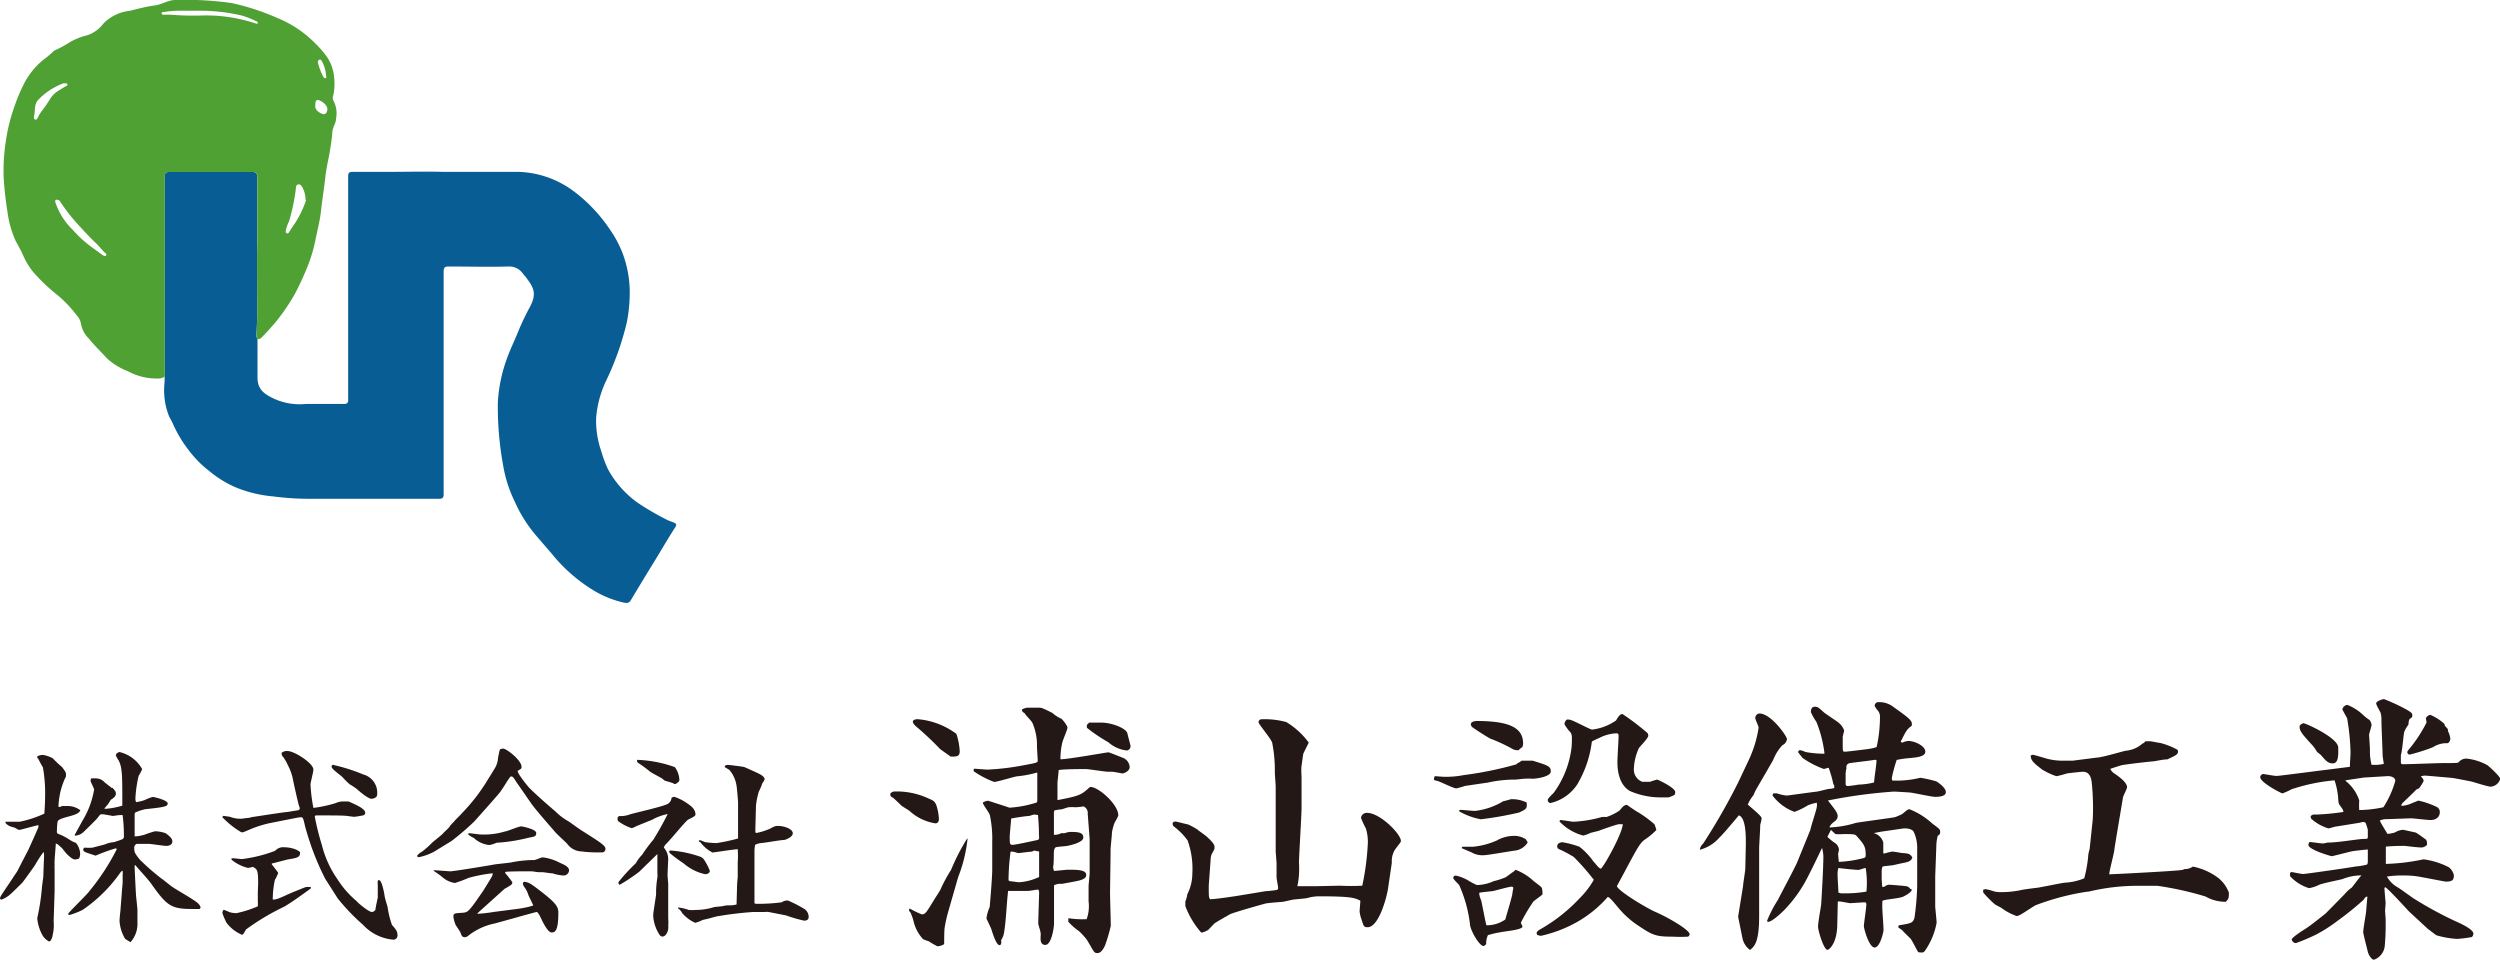 <svg xmlns="http://www.w3.org/2000/svg" viewBox="0 0 233.01 89.53"><defs><style>.cls-1{fill:#085e94;}.cls-2{fill:#50a133;}.cls-3{fill:#231815;}</style></defs><g id="レイヤー_2" data-name="レイヤー 2"><g id="レイヤー_1-2" data-name="レイヤー 1"><path class="cls-1" d="M24,31.61c0,1.19,0,2.39,0,3.58s.74,1.59,1.6,2a5.75,5.75,0,0,0,2.89.46c1,0,1.93,0,2.9,0,.23,0,.47,0,.71,0a.31.31,0,0,0,.35-.35c0-1.71,0-3.41,0-5.12,0-1.38,0-2.76,0-4.15,0-1,0-2,0-3,0-1.19,0-2.39,0-3.58,0-1.68,0-3.36,0-5.05,0-.3.12-.38.41-.38,1.06,0,2.12,0,3.18,0,1.78,0,3.55-.05,5.33,0,1.27,0,2.55,0,3.83,0,1.06,0,2.12,0,3.18,0a9.06,9.06,0,0,1,5.14,1.84,14.47,14.47,0,0,1,3.25,3.42A10.51,10.51,0,0,1,58,23.53a10.4,10.4,0,0,1,.69,4.06,14.08,14.08,0,0,1-.28,2.51,27.06,27.06,0,0,1-1.85,5.25,9.86,9.86,0,0,0-1,3.64,8.67,8.67,0,0,0,.48,3.06,11.17,11.17,0,0,0,.62,1.67,9.27,9.27,0,0,0,2.85,3.19,25.53,25.53,0,0,0,2.68,1.55c.2.1.42.16.63.25s.27.2.13.41c-.74,1.15-1.42,2.33-2.14,3.5s-1.34,2.2-2,3.3c-.19.33-.4.3-.74.23a9.57,9.57,0,0,1-3-1.28,15.06,15.06,0,0,1-3.43-3c-.63-.77-1.31-1.5-1.94-2.28A12.7,12.7,0,0,1,48,46.8a12.29,12.29,0,0,1-1-2.87,30.7,30.7,0,0,1-.6-6.42,14.19,14.19,0,0,1,.84-4.07c.32-.91.75-1.75,1.1-2.64a23.12,23.12,0,0,1,1.05-2.19c.65-1.25.38-1.78-.39-2.79-.08-.11-.17-.2-.25-.3a1.54,1.54,0,0,0-1.35-.68c-1.87.05-3.74,0-5.62,0-.31,0-.43.11-.43.42,0,1.32,0,2.65,0,4,0,2.3,0,4.6,0,6.91v8.55c0,.45,0,.91,0,1.36,0,.28-.09.41-.39.41h-9.7c-.8,0-1.6,0-2.4,0a25.36,25.36,0,0,1-3.38-.22,11.85,11.85,0,0,1-3.66-.91,10.14,10.14,0,0,1-2.29-1.44A9.94,9.94,0,0,1,17.62,42a11.68,11.68,0,0,1-1.49-2.47c-.1-.24-.24-.47-.36-.7a6.58,6.58,0,0,1-.43-3.22c0-.16,0-.33,0-.5a.7.7,0,0,0,0-.35V31.49q0-7.5,0-15c0-.3.1-.46.4-.46h7.8a.39.39,0,0,1,.43.46c0,.54,0,1.08,0,1.62,0,1.54,0,3.08,0,4.61,0,2.87.08,5.73-.07,8.59A.65.65,0,0,0,24,31.61Z"/><path class="cls-2" d="M24,31.61a.65.65,0,0,1-.09-.3c.15-2.86,0-5.72.07-8.59,0-1.53,0-3.07,0-4.61,0-.54,0-1.08,0-1.62a.39.39,0,0,0-.43-.46h-7.8c-.3,0-.4.16-.4.46q0,7.5,0,15v3.25a.7.7,0,0,1,0,.35.94.94,0,0,1-.63.19,5.63,5.63,0,0,1-2.8-.68A6.17,6.17,0,0,1,10,33.43c-.57-.62-1.18-1.21-1.72-1.87a2.57,2.57,0,0,1-.74-1.43,1.57,1.57,0,0,0-.39-.74,11.78,11.78,0,0,0-1.71-1.82,17,17,0,0,1-2.38-2.26,6.81,6.81,0,0,1-.91-1.52c-.2-.46-.46-.91-.7-1.36A9.25,9.25,0,0,1,.7,19.76a31.59,31.59,0,0,1-.36-3.23,18.11,18.11,0,0,1,.24-3.6A16.13,16.13,0,0,1,1.32,10,16,16,0,0,1,2.19,7.9,6.88,6.88,0,0,1,4.36,5.33c.18-.13.34-.3.51-.44a.92.92,0,0,1,.31-.23,10,10,0,0,0,1.33-.73,6.71,6.71,0,0,1,1.3-.56A3.05,3.05,0,0,0,9.6,2.24,4,4,0,0,1,12.15,1C12.9.8,13.66.61,14.41.51S15.65,0,16.33,0a30.64,30.64,0,0,1,5.24.28,22,22,0,0,1,4.29,1.4,10.48,10.48,0,0,1,3.4,2.24,10.34,10.34,0,0,1,1.2,1.36,4,4,0,0,1,.68,1.89,5.46,5.46,0,0,1-.07,1.71.6.6,0,0,0,0,.49A2.5,2.5,0,0,1,31.33,11c0,.47-.32.84-.35,1.29-.05.65-.15,1.3-.26,1.94s-.31,1.47-.39,2.21c-.12,1.1-.3,2.19-.42,3.29-.09.8-.29,1.59-.46,2.38a14.2,14.2,0,0,1-.75,2.64,28,28,0,0,1-1.17,2.56A19.25,19.25,0,0,1,25.71,30c-.42.5-.88,1-1.32,1.45A.47.47,0,0,1,24,31.61Zm-18.71-13c-.15,0-.18.1-.1.34A6.44,6.44,0,0,0,6.8,21.44,10.74,10.74,0,0,0,8.5,23c.36.25.7.52,1.06.77.09.06.23.15.32.05s0-.21-.11-.27c-.29-.28-.53-.6-.82-.88-.5-.47-1-1-1.44-1.49a17,17,0,0,1-1.94-2.45A.29.29,0,0,0,5.33,18.63Zm23.19,0a2.52,2.52,0,0,0-.27-1.1c-.09-.16-.2-.37-.42-.32s-.2.27-.22.44a18.54,18.54,0,0,1-.63,3,3.34,3.34,0,0,0-.29.8c0,.11-.07.26.08.31s.19-.07.25-.16.3-.48.47-.71a9.16,9.16,0,0,0,1-2A1.57,1.57,0,0,0,28.52,18.66ZM3.16,10.86c0,.14,0,.24.11.28s.2-.05.24-.15a4.48,4.48,0,0,1,.32-.56,12.29,12.29,0,0,0,.78-1.11,2.46,2.46,0,0,1,.92-.92L6.19,8c.06,0,.12-.06.09-.13a.12.12,0,0,0-.13-.1,1.06,1.06,0,0,0-.25,0A6.25,6.25,0,0,0,3.54,9.33a1.08,1.08,0,0,0-.22.41C3.21,10.11,3.27,10.52,3.16,10.86ZM16.53,1a10.18,10.18,0,0,0-1.25.12c-.1,0-.22,0-.21.12s.12.14.21.14a4.75,4.75,0,0,1,.75,0A26,26,0,0,0,19,1.44a14.54,14.54,0,0,1,4.77.73c.09,0,.2.1.25,0s-.06-.17-.15-.2a9.34,9.34,0,0,0-1.29-.51A17,17,0,0,0,18.59,1C17.9,1,17.21,1,16.53,1ZM29.39,9.8c-.06.34.18.59.54.77s.52,0,.58-.33-.34-.71-.68-.86S29.38,9.38,29.39,9.8Zm1-2.81A3.29,3.29,0,0,0,30,5.71c-.05-.08-.12-.2-.25-.14a.23.23,0,0,0-.11.28,5.17,5.17,0,0,0,.47,1.26c.05.09.12.21.24.17S30.38,7.11,30.39,7Z"/><path class="cls-3" d="M5,85.87a4,4,0,0,1-.1,1.32c0,.09-.13.56-.33.56A1.63,1.63,0,0,1,4,87.24a4,4,0,0,1-.53-1.66,20.62,20.62,0,0,0,.43-2.76c0-.14.14-1.07.14-1.15,0-.31.07-1.86.07-2a2.4,2.4,0,0,0-.05-.27,10.9,10.9,0,0,0-.8,1.24c-.06.1-1.13,1.58-1.17,1.62s-1,1-1.14,1.1a2.48,2.48,0,0,1-.82.49A.16.16,0,0,1,0,83.73c0-.11.12-.29.35-.64s.76-1.12.83-1.24.41-.6.47-.72c.15-.31.85-1.65,1-1.94,0,0,.91-2,.93-2.1V76.9c-.29.06-1.69.45-1.77.45s-.09,0-.46-.22c-.08,0-.47-.13-.53-.17-.32-.22-.32-.25-.31-.37.22,0,1.15,0,1.32,0a10.29,10.29,0,0,0,2.31-.76c0-.27.06-.79.06-1.43A13.87,13.87,0,0,0,4,71.52c-.08-.11-.37-.66-.43-.79a.21.21,0,0,1-.09-.24A1.19,1.19,0,0,1,4,70.36a3,3,0,0,1,.91.31,9.37,9.37,0,0,0,.86.81s.38.47.38.63v.25a6.88,6.88,0,0,0-.7,2.85s0,0,.1,0a.9.9,0,0,0,.23-.08,2.61,2.61,0,0,1,.39,0,1.94,1.94,0,0,1,1.32.39c-.13.33-.62.45-1.16.6-.37.1-.89.24-.95.43s-.08.87-.08,1a.25.25,0,0,0,.08.15,5.17,5.17,0,0,1,1.14.59,2.93,2.93,0,0,0,.56.27,1.7,1.7,0,0,1,.39,1.05.94.94,0,0,1-.11.42,2.45,2.45,0,0,1-.37.08c-.25,0-.7-.44-.84-.6l-.38-.47-.41-.36s-.06,0-.16-.08c0,.27-.11,1.36-.11,1.63a2.23,2.23,0,0,0,0,.33,3.07,3.07,0,0,0,0,.42c0,.14,0,.68,0,.8s0,.35,0,.41,0,.75,0,.85Zm5.49-12.44c.23.27.31.34.31.54s-.12.35-.48.58c0,0-.2.33-.24.39s-.29.33-.33.39l0,.06a7,7,0,0,0,1.65-.3l0-.11c0-2.76,0-3.4-.33-4.08a3.38,3.38,0,0,1-.27-.48c0-.2.21-.29.33-.33a3.3,3.3,0,0,1,2.12,1.59,4.28,4.28,0,0,1-.33.64,11.35,11.35,0,0,0-.3,2.11.92.92,0,0,0,.06.33,3.87,3.87,0,0,0,.8-.19,5.16,5.16,0,0,1,.74-.29c.19,0,1.41.31,1.41.6s-.29.35-2.09.54a5.42,5.42,0,0,0-.92.3.29.29,0,0,0-.07.23c0,.23,0,1.8,0,2,.23,0,.31,0,.89-.14a8.84,8.84,0,0,1,1-.33,3.1,3.1,0,0,1,1,.18c.62.44.62.64.62.77,0,.41-.51.41-.56.41-.26,0-1.44-.19-1.67-.19l-1.09,0a.39.39,0,0,0-.23.31c0,.5.05.56.52,1.16a21.47,21.47,0,0,0,2,1.75c.15.1.23.17.93.72.37.29,2.27,1.32,2.54,1.65a.74.74,0,0,1,.2.35s-.06.09-.08.13l-.76,0c-1.88,0-2.31-.31-3.65-2.19-.38-.57-1.16-1.36-1.59-1.89h-.06a1.72,1.72,0,0,0,0,.41c0,.2.09,1.92.11,2.27s.14,1.3.14,1.54V86a2.56,2.56,0,0,1-.64,1.81,4.33,4.33,0,0,1-.51-.31,3.73,3.73,0,0,1-.52-1.67c0-.16.06-.78.08-.91l.13-1.67c0-.12.08-.92.08-1s0-.59,0-.68a2.18,2.18,0,0,0,0-.41c-.1,0-.23.19-.33.33A13.64,13.64,0,0,1,7.71,84.8a7,7,0,0,1-1.23.48s-.09,0-.13-.09,1.88-1.92,2-2.16a20.57,20.57,0,0,0,2.54-3.9.31.31,0,0,0-.12-.06,18,18,0,0,0-1.86.68c-1-.33-1.15-.35-1.15-.58A.2.2,0,0,1,7.9,79a3.64,3.64,0,0,0,.76,0c.17-.06,1-.25,1.14-.31a2.59,2.59,0,0,1,.86-.2c.11-.06.67-.21.77-.29a.26.26,0,0,0,.12-.23,16,16,0,0,0-.12-2l-.25,0c-.12,0-.64.08-.66.08s-.83-.16-1-.16-.17,0-.45.37c-.09.12-.87.89-1.32,1.32a1.29,1.29,0,0,1-.77.31.12.12,0,0,1,0-.11s.68-1.23.72-1.31A8.09,8.09,0,0,0,8.77,73.6c0-.14-.33-.72-.33-.83a.58.58,0,0,1,.06-.22,4.07,4.07,0,0,1,.47,0,1.08,1.08,0,0,1,.75.33c.1.12.61.47.7.57Z"/><path class="cls-3" d="M35.56,82.31a7,7,0,0,1,.27,1.07c0,.2.25,1,.29,1.13a8.89,8.89,0,0,0,.41,1.69c.38.44.52.6.52,1a.38.38,0,0,1-.41.38,4.35,4.35,0,0,1-2.81-1.39,19.05,19.05,0,0,1-2.35-2.45s-1.11-1.75-1.15-1.8a23.16,23.16,0,0,1-1.14-2.58c-.18-.43-.66-1.93-.76-2.37-.17-.74-.19-.82-.39-.82s-1.1.2-1.24.22l-1.71.34a11,11,0,0,0-1.59.49l-.83.35-.18,0a8.2,8.2,0,0,1-1.78-1.42l.11-.11.62.09a2.67,2.67,0,0,0,1,.18c.12,0,.62-.08.72-.08s.29-.08.35-.08,2.64-.41,3.15-.46c.13,0,1-.16,1.06-.16s.22-.06.22-.17-.1-.31-.1-.35c-.1-.37-.47-2-.53-2.33a4.75,4.75,0,0,0-.48-1.36,4.45,4.45,0,0,0-.43-.76.43.43,0,0,1-.15-.39A.74.74,0,0,1,26.8,70c.64,0,2.41,1.14,2.41,1.73,0,.21-.27,1.24-.27,1.36a14.68,14.68,0,0,0,.27,2.21,12,12,0,0,0,2.08-.45,1.65,1.65,0,0,1,.73-.15l.47,0c.81.36,1.55.69,1.55,1.06a.27.27,0,0,1-.13.22,8,8,0,0,1-.88.15c-.13,0-.76-.1-.89-.1C31.75,76,30.41,76,30,76l-.37,0c-.21,0-.29,0-.29.11A23.36,23.36,0,0,0,30,78.76a9.6,9.6,0,0,0,1.44,3.17A8.89,8.89,0,0,0,33.25,84c0,.06,1.1,1,1.41,1a.4.4,0,0,0,.33-.21c0-.14.22-1.11.22-1.15s0-1,0-1.12-.06-.49.09-.49a.23.23,0,0,1,.14.06Zm-11.5,0c0-1.25-.09-1.29-.5-1.52a1.73,1.73,0,0,1-.47.1,3.92,3.92,0,0,1-1.51-.76V80a.86.86,0,0,1,.23,0c.12,0,.64.07.74.07a13.16,13.16,0,0,0,3.09-.77,1,1,0,0,1,.85-.33c.82,0,1.48.35,1.48.5,0,.45-.28.49-1.17.64l-1.05.27a3.2,3.2,0,0,1-.42.1l0,.08s.6.76.6.8a3.87,3.87,0,0,1-.31.65,9,9,0,0,0-.2,1.83c.26,0,.35,0,1.13-.35.31-.16,1.69-.72,1.92-.8a1.26,1.26,0,0,1,.51,0s0,.05,0,.09-1.18.86-1.37,1c0,0-1,.68-1.15.74a21.82,21.82,0,0,0-3.53,2.11c-.25.45-.29.49-.39.49A3.5,3.5,0,0,1,21.11,86a6.8,6.8,0,0,1-.38-.89c0-.16.07-.31.15-.31l.56.23a2.47,2.47,0,0,0,.59.08,10,10,0,0,0,2-.64,4,4,0,0,0,0-.49c0-.11,0-.66,0-.77Zm7.07-11a16.62,16.62,0,0,1,2.72.87,1.76,1.76,0,0,1,1.3,1.89c0,.25-.31.38-.53.38s-.77-.38-1.34-.89a4.73,4.73,0,0,0-.66-.44,6.71,6.71,0,0,1-.71-.7c-.16-.16-1-.74-1-.94S31,71.29,31.13,71.29Z"/><path class="cls-3" d="M46.05,71.72a2.23,2.23,0,0,0,.35-.88c0-.15.14-.87.2-1a1.45,1.45,0,0,1,.29-.07c.31,0,1.72,1.08,1.72,1.7,0,.14,0,.18-.36.37-.06.2.81,1.28,1,1.5s1.16,1.14,2.52,2.29a5.27,5.27,0,0,0,1.2.91c.35.23.94.68,1.25.87,1.72,1.09,2.21,1.4,2.21,1.69a.32.32,0,0,1-.31.35c-.62,0-1.24,0-1.87-.09a1.73,1.73,0,0,1-1.39-.72c-.2-.22-1.09-1-1.25-1.25-.5-.56-1.82-2.09-2.11-2.52-.74-1.07-1.24-1.8-1.32-1.9s-.33-.6-.49-.6-.13.06-.17.08c-.29.4-.68,1.1-1,1.49s-2.12,2.41-2.33,2.64a25,25,0,0,1-2.1,1.8l-1.63,1a5.14,5.14,0,0,1-1.41.51c-.14,0-.14,0-.16-.16a1.63,1.63,0,0,1,.47-.37,8.68,8.68,0,0,0,.83-.73c.16-.18.93-.76,1.07-.92s.5-.48.58-.58a3.17,3.17,0,0,1,.49-.56c0-.06.6-.62.71-.76A17.25,17.25,0,0,0,45.26,73Zm-5.61,9.39c.26,0,1.4.1,1.54.1.31,0,3.94-.6,4-.62.27-.06,1.47-.16,1.72-.22a10.77,10.77,0,0,1,2.08-.21c.14,0,.66-.25.8-.25a4.51,4.51,0,0,1,1.59.5c.4.18.87.37.87.72a.51.51,0,0,1-.54.47,4,4,0,0,1-1-.2c-.2,0-.72-.09-.93-.11h-.37c-.12,0-.57-.08-.66-.08-.86,0-2.18,0-2.45.06v.11a9.41,9.41,0,0,1,.66.84v0c0,.21-.06.25-.72.62l-2.52,2.27,0,.06A13.41,13.41,0,0,0,46,85l1.77-.23a12.38,12.38,0,0,0,1.51-.25c.22-.06.24-.08.43-.12-.06-.15-.41-.83-.47-1a2.26,2.26,0,0,0-.27-.58c-.21-.31-.23-.35-.23-.47s0-.09.16-.17c.48.1.58.19,1.53.91,1.51,1.17,1.61,1.48,1.61,2,0,1.77-.35,1.82-.64,1.82s-.68-.73-.82-1S50.19,85,50,85c0,0-1.32.35-2,.55l-1.88.52a5.8,5.8,0,0,0-2.52,1.18.51.51,0,0,1-.27.1c-.26,0-.31-.15-.41-.43a7.65,7.65,0,0,0-.43-.67,2.71,2.71,0,0,1-.23-.8c0-.33.12-.33.74-.37s.62,0,2-2c.08-.12.76-1.22.82-1.34a.61.61,0,0,0,.1-.35,14.18,14.18,0,0,0-2.24.43,13,13,0,0,1-1.28.48,2.28,2.28,0,0,1-1.14-.52,6.91,6.91,0,0,0-.86-.62Zm3.26-3.45c.18,0,.9.11,1,.11a6.7,6.7,0,0,0,2.35-.27c.2,0,1.28-.48,1.53-.48.06,0,1.4.25,1.4.62s-.23.33-.79.46a16.19,16.19,0,0,1-2.92.45,2.39,2.39,0,0,1-.67.21,2.47,2.47,0,0,1-1.46-.68c-.08,0-.5-.27-.52-.35Z"/><path class="cls-3" d="M61.23,79.64l-1.65,1.61a16.58,16.58,0,0,1-1.83,1.22.26.26,0,0,1-.11-.25l0,0a16.52,16.52,0,0,1,1.61-1.75,4,4,0,0,1,.62-.83c.13-.24.81-1.15,1-1.34a27.23,27.23,0,0,0,1.36-2.43,5,5,0,0,0-1.44.53L59.31,77a2,2,0,0,1-.43.19,4.5,4.5,0,0,1-1.16-.58.3.3,0,0,1-.16-.31c0-.1,0-.14.14-.24a2.46,2.46,0,0,0,1-.15c.33-.12,3.23-.76,3.56-1a.72.72,0,0,0,.33-.54.39.39,0,0,1,.27-.1,4.57,4.57,0,0,1,1.24.64c.25.17.72.48.72,1,0,.15-.22.25-.68.48-.25.14-1.79,2.06-2.12,2.33a1.13,1.13,0,0,0-.15.28,1.61,1.61,0,0,1,.41,1.06c0,.12-.06,1.27-.06,1.48s.06.74.06.85c0,.53,0,2.76,0,3.22a3.56,3.56,0,0,1,0,.68c.07.33-.14,1-.55,1a.35.35,0,0,1-.25-.15,3.63,3.63,0,0,1-.6-1.79c0-.33.25-1.71.27-2a8.78,8.78,0,0,1,.12-1.55,1.77,1.77,0,0,0,0-.41c0-.15,0-1.73,0-1.8ZM62.9,71.5a2.17,2.17,0,0,1,.42,1.17c0,.15-.07.21-.27.35s-.21,0-.42-.06L62,72.77c-.06,0-.29-.22-.33-.24s-.93-.5-1.07-.6a11.59,11.59,0,0,0-1.07-.79s-.15-.08-.15-.18l0-.14A11.52,11.52,0,0,1,62.9,71.5Zm-.53,7.83a.17.17,0,0,1,.12-.06,10.68,10.68,0,0,1,2.48.48c.55.16.59.24.88.76a4,4,0,0,1,.31.66c0,.23-.29.31-.43.31a4.49,4.49,0,0,1-2-1,13.59,13.59,0,0,1-1.34-1Zm6.33,3.14c0-.14.06-.66.06-.78s0-1.08,0-1.28a9.15,9.15,0,0,0,0-1.26c-.29,0-2.27.31-2.35.31a3.29,3.29,0,0,1-1.16-1l-.1,0a.1.1,0,0,1,.1-.15c.07,0,.44.19.54.19a8.89,8.89,0,0,0,1,.08,17.72,17.72,0,0,0,2-.43l0-.09,0-1.91c0-.21,0-1.16,0-1.35s-.12-1.56-.16-1.67A2.91,2.91,0,0,0,68,71.78a4.42,4.42,0,0,0-.45-.28l0-.11a.57.57,0,0,1,.29-.1c.09,0,1.43.16,1.55.21s1.24.55,1.44.66.44.29.44.47a2.21,2.21,0,0,1-.25.43c0,.13-.27.66-.31.77a7.27,7.27,0,0,0-.25,1.25l-.06,2.25c0,.11,0,.31.08.31a5.91,5.91,0,0,0,1.26-.39c.5-.27.56-.27.78-.27.58,0,1.37.29,1.37.68s-.71.6-.73.62c-.35,0-1.85.27-2.14.29a1.66,1.66,0,0,0-.64.17,3.31,3.31,0,0,0-.06.7c0,.14,0,.68,0,.8l0,2.09c0,.3,0,1.6,0,1.85a.31.31,0,0,0,.22.06,17,17,0,0,0,2.31-.14,1,1,0,0,1,.58-.17,11.75,11.75,0,0,1,1.51.77.89.89,0,0,1,.43.78c0,.27-.25.33-.41.33a13.58,13.58,0,0,1-1.7-.49L71.63,85a1,1,0,0,0-.31,0L71,85,70.23,85a31.69,31.69,0,0,0-3.29.39c-.14,0-.84.22-1,.25l-.44.1a3.36,3.36,0,0,1-.7.27,3.37,3.37,0,0,1-1.22-.91,1.36,1.36,0,0,0-.39-.45l0-.07a4,4,0,0,1,1,.23,3.28,3.28,0,0,0,.64,0,5.66,5.66,0,0,0,1.74-.27l.78-.08a2,2,0,0,1,.53-.08,2.43,2.43,0,0,0,.77-.08Z"/><path class="cls-3" d="M83.35,73.77a7,7,0,0,1,3.23.67c.44.18.62.26.78.91a4.73,4.73,0,0,1,.15,1c0,.26-.15.39-.33.39a4.63,4.63,0,0,1-2.41-1.16c-.1-.08-.67-.42-.75-.49s-.7-.7-.86-.78-.18-.13-.18-.34A.53.53,0,0,1,83.35,73.77Zm6.83,4.4a13.54,13.54,0,0,1-.88,3.59c0,.06-.11.34-.11.39L88.37,85a14,14,0,0,0-.31,1.37C88,86.58,88,87.77,88,88a1.38,1.38,0,0,1-.62.2,7.22,7.22,0,0,1-.85-.49c-.08,0-.47-.15-.52-.2A3.78,3.78,0,0,1,85.18,86a4.62,4.62,0,0,0-.31-.93,2.12,2.12,0,0,1-.15-.21s0-.11.07-.18a8.78,8.78,0,0,0,1.12.54c.33,0,.41-.13,1.16-1.37.08-.13.49-.75.57-.91a14.17,14.17,0,0,1,1-1.86,19.62,19.62,0,0,1,1.5-2.92Zm-2.59-8.39a28.85,28.85,0,0,0-2.12-2c-.16-.13-.39-.34-.39-.52s.31-.23.44-.23a7,7,0,0,1,3.62,1.37A6.27,6.27,0,0,1,89.45,70c0,.52-.26.52-.85.52C88.44,70.38,87.72,69.91,87.59,69.78Zm11,4.79c2.09-.41,2.17-.47,3-1.22.73-.07,2.64,1.61,2.64,2.64,0,.13-.36.68-.39.81a4.87,4.87,0,0,0-.2.77c0,.26-.13,1.4-.13,1.63v.34l-.05,3.65c0,.49.07,2.66.07,3.1A14.58,14.58,0,0,1,103,88.1c-.08.19-.34.73-.7.73s-.31-.1-1-1.24a6.24,6.24,0,0,0-.73-.8,5.76,5.76,0,0,1-1-.88v-.32l.08,0a8.28,8.28,0,0,0,1.63.08,3.56,3.56,0,0,0,.18-1.66c0-.82,0-.95,0-1.39,0-.21.1-1.06.1-1.25l0-2.27,0-.91-.18-2.35a.66.66,0,0,0-.39-.68,5.75,5.75,0,0,1-.75.08,3.53,3.53,0,0,0-.64,0c-.11,0-.6.2-.7.2a1.85,1.85,0,0,0-.42.06c-.23,0-.25.07-.25.31s0,1.73,0,2a1.45,1.45,0,0,0,.7-.16,2,2,0,0,0,.34,0,1.38,1.38,0,0,1,.46-.11c.65,0,1.24,0,1.24.52s-1.55.8-1.63.8c-.85.08-.93.08-1,.16s-.12.28-.12.49,0,1.14-.06,1.22a1,1,0,0,0,.08.44c.21,0,1.17-.11,1.27-.11.88,0,1.73,0,1.73.49,0,.31-.33.42-.59.5s-1.43.28-1.66.33a1.38,1.38,0,0,0-.75.13l0,1v2.56c0,.39-.24,2-.81,2S97,87.35,97,87.07s-.23-.85-.23-1c0-.47.08-2.51.08-2.93a.43.43,0,0,0-.08-.23c-.15,0-.8.13-1,.13H94.6c-.1,0-.54,0-.64,0-.13,1.06-.19,2.77-.37,3.83a1.78,1.78,0,0,1-.28.75c0,.08.08.47-.16.47s-.54-.78-.75-1.48c-.05-.15-.46-1-.46-1a3.78,3.78,0,0,1,.31-1.09c0-.16.23-2.61.23-3.49,0-1,0-1.17,0-1.69,0-.26,0-.57,0-.85a10.69,10.69,0,0,0-.21-2.46c0-.21-.65-1-.67-1.22a1.11,1.11,0,0,1,.49-.18s1.79.57,2,.65a10.41,10.41,0,0,0,2.49-.47c.07,0,.1-.1.1-.23V72.11L96.67,72a10.18,10.18,0,0,1-1.91.36c-.34.06-1.84.52-2.1.52a8.55,8.55,0,0,1-1.91-1s0-.05,0-.15.07-.08.12-.08,1,.08,1.17.08a23,23,0,0,0,3.39-.41c1.16-.21,1.29-.24,1.29-.42s-.07-1.14-.07-1.32a5.24,5.24,0,0,0-.42-2.2c-.08-.18-.67-.75-.72-.9-.29-.16-.26-.26-.24-.37a1.82,1.82,0,0,1,.44-.15l1.12,0c.2,0,.28,0,1,.36l.26.13a3.21,3.21,0,0,0,.83.54c.05,0,.57.62.57.83s-.47,1.22-.49,1.45a6.32,6.32,0,0,0-.16,1.5c.7,0,4.33-.65,4.45-.65s1.25.47,1.32.49a1,1,0,0,1,.68.88c0,.42-.6.6-.65.6s-.83-.16-1-.16h-.34c-.34,0-1.81-.25-2.12-.25s-2.2,0-2.51.1c0,.13-.11,1.14-.11,1.16,0,.26,0,1.38,0,1.61Zm-4.48,7.56c.13,0,.75.1.88.1a5.2,5.2,0,0,0,1.86-.49l0-2.23,0-.15c-.08,0-.39-.08-.44-.08s-.23.1-.26.1c-.21,0-1.08.13-1.27.13,0,0-.41-.13-.49-.13a.51.51,0,0,0-.2,0A20.59,20.59,0,0,0,94,82.05Zm2.28-6.21c-.08,0-.42.13-.47.13-.23,0-1.58.2-1.68.25,0,.26-.13,1.43-.13,1.66,0,.7,0,.78.28.78s1.79-.34,2.18-.42.26-.13.26-.77-.06-1.19-.08-1.58A2,2,0,0,0,96.34,75.92Zm5.12-8.57.21,0,.93,0c.91,0,2.28.49,2.43,1,0,.08.29,1.09.29,1.19a.4.4,0,0,1-.34.41,3.12,3.12,0,0,1-1.73-.77,15.31,15.31,0,0,1-2-1.35s0-.1,0-.26Z"/><path class="cls-3" d="M112.66,82.54c0,1,0,1.11.13,1.27.47,0,2.23-.26,2.82-.36l2.36-.39c.15,0,.93-.08,1.09-.13a.34.34,0,0,0,.07-.16c0-.1-.15-.88-.15-1V80.52c0-.18-.08-1.08-.08-1.16,0-.36,0-2,0-2.28s0-1.09,0-1.24l0-2.49c0-.2-.08-1.19-.08-1.37a13.23,13.23,0,0,0-.25-2.77c-.11-.36-1.27-1.73-1.27-1.89a.28.28,0,0,1,.26-.28,7.57,7.57,0,0,1,2.33.26,7.31,7.31,0,0,1,2.09,1.91c-.08.18-.44.88-.49,1s-.13.88-.18,1.16,0,1,0,1.14v2.74c0,.83-.24,4.46-.24,5.21a7.83,7.83,0,0,1-.15,2.14c.26,0,1.37,0,1.6,0l2.38-.05a20.42,20.42,0,0,0,2.07,0,24.41,24.41,0,0,0,.52-4,4.31,4.31,0,0,0-.18-1.32,9.3,9.3,0,0,1-.46-1,.54.54,0,0,1,.54-.47c1.27,0,3.18,2,3.18,2.61,0,.11-.05.16-.49.73a2,2,0,0,0-.36,1.06v.28l-.34,2.31c-.13.93-.88,3.67-1.91,3.67-.34,0-.37-.07-.55-.67a3.17,3.17,0,0,1-.2-.8c0-.08.07-.88.07-1-.49-.25-.77-.41-3.85-.41a3.89,3.89,0,0,0-1.09.16c-.18.05-1.16.12-1.34.15s-.91.21-1,.21-1.35.1-1.55.15c-.49.13-2.9.81-3.32,1-.07.05-1.34.75-1.47.88l-.57.59a2.58,2.58,0,0,1-.52.23l-.13,0a7.93,7.93,0,0,1-1.47-2.46V84a2,2,0,0,0,.18-.65,4.25,4.25,0,0,0,.47-1.91,7.83,7.83,0,0,0-.44-3.11,6.17,6.17,0,0,0-1.27-1.29.39.39,0,0,1-.13-.26c0-.15.15-.21.26-.21s1.06.26,1.14.26.88.44.93.5.75.54.88.67c.36.33.7.67.7.93s0,.18-.26.67a1.62,1.62,0,0,0-.11.62Z"/><path class="cls-3" d="M141.44,71.13c.08,0,.36-.23.41-.23s.44,0,.52,0h.49c1.4.44,1.68.51,1.68,1s-1.32.68-1.71.68a6.25,6.25,0,0,0-.75,0c-.12,0-.75.08-.82.08a11.75,11.75,0,0,0-2.59.28l-2.12.31a8.19,8.19,0,0,1-.81.23c-.31,0-1.6-.7-1.89-.72-.07,0-.2-.05-.2-.13a.61.61,0,0,1,.08-.29l.82.06a8.82,8.82,0,0,0,1.89-.16,33.21,33.21,0,0,0,4.89-1Zm-.18,9.94a5.15,5.15,0,0,1,1.55.93c.13.15.85.62.9.77s.06.5.06.57-.75.57-.86.7A16,16,0,0,0,141.75,86c0,.05.15.31.15.36,0,.31-1.68.44-2,.52a8.92,8.92,0,0,0-1.22.28,1.81,1.81,0,0,0-.16.83s-.15.18-.25.18c-.37,0-1.12-1.27-1.25-1.91A12.4,12.4,0,0,0,136,82.49c-.08-.1-.55-.54-.55-.65a.22.22,0,0,1,.24-.23,3.82,3.82,0,0,1,1.26.52,6.86,6.86,0,0,0,.7.36,3.94,3.94,0,0,0,1.56-.36,6.7,6.7,0,0,0,1.13-.37c.13-.07.6-.46.7-.49Zm-5.13-5.59c.11,0,1.14.1,1.35.1a6.49,6.49,0,0,0,2.64-.91c.1,0,.59-.15.7-.18a3,3,0,0,1,1.47.31c.05.55,0,.6-.7.93a32.45,32.45,0,0,1-3.57.63,6.39,6.39,0,0,1-2-.73C136,75.55,136,75.48,136.13,75.48Zm.16,3.44c.15,0,1,0,1,0a7.12,7.12,0,0,0,2.23-.59,3.25,3.25,0,0,1,1.47-.42,2,2,0,0,1,1.22.31l.18.29a1.62,1.62,0,0,1-1.29.78c-.47.07-2.46.41-2.69.41a2.07,2.07,0,0,1-1.27-.26l-.91-.39Zm5.28-9a1.08,1.08,0,0,1-.73-.19,15.47,15.47,0,0,0-1.84-.85c-.12,0-1.65-1-1.78-1.11a.37.37,0,0,1-.13-.26c0-.29.49-.31.57-.31,3.36,0,4.3.8,4.3,2.12,0,.1-.06.26-.06.31A1.26,1.26,0,0,0,141.57,69.89ZM140.3,85.7c.1-.36.59-2,.65-2.33,0-.1.1-.6.1-.62s-.08-.11-.13-.11c-.31,0-1.58.39-1.84.42s-1,.1-1.21.15a1.67,1.67,0,0,0,.18.7c.07.26.39,2,.49,2.33A3,3,0,0,0,140.3,85.7ZM143.25,87l-.05,0c.05-.2.13-.26.59-.52a15.36,15.36,0,0,0,3.42-2.74A8,8,0,0,0,148.55,82a22.4,22.4,0,0,0-1.86-2.12,10.93,10.93,0,0,0-1.37-.73.27.27,0,0,1-.18-.28c0-.29.33-.37.49-.37a8.66,8.66,0,0,1,1.58.42,6.28,6.28,0,0,1,1.32,1.4c.05,0,.49.64.67.64s2-3.21,2.05-4.14c-.06,0-.24,0-.37,0s-1.34.41-1.89.62l-.72.18a4,4,0,0,1-.7.26,4.69,4.69,0,0,1-2.22-1.32c0-.05.05-.1.07-.13.18,0,1.12.16,1.22.16a11.7,11.7,0,0,0,2.66-.44,2.09,2.09,0,0,1,.42,0,4.79,4.79,0,0,0,1.22-.6c.38-.44.41-.49.69-.54.18.13.91.64,1.09.72a11.47,11.47,0,0,1,1.48,1.09,4.19,4.19,0,0,1,.18.54,6.8,6.8,0,0,1-.91.78c-.59.39-.65.49-2.17,3.34l-.6,1.11c.11.44,2.67,2,3.6,2.41,1.19.51,3.18,1.68,3.18,2.07a.28.28,0,0,1-.15.23,13.39,13.39,0,0,1-1.45,0c-1.66,0-1.89-.15-3.5-1.24a8.77,8.77,0,0,1-1.65-1.58c-.16-.18-.7-.88-.88-.88a11,11,0,0,1-2.8,2.3,12.29,12.29,0,0,1-3.41,1.32,1,1,0,0,1-.39-.1Zm3.13-18.74a3.53,3.53,0,0,1-.57-.77.72.72,0,0,1,.21-.42,1.39,1.39,0,0,1,.23,0c.31,0,1.92.93,2.15.93a4.93,4.93,0,0,0,2.22-.85c.16-.26.34-.6.6-.6a22.86,22.86,0,0,1,2.35,1.79.87.87,0,0,1,.06.23c0,.23-.78,1-.88,1.16a5.07,5.07,0,0,0-.47,2,1.21,1.21,0,0,0,.8,1.14h.7a6.41,6.41,0,0,1,.67-.21c.06,0,1.69.75,1.69,1.17a.54.54,0,0,1-.06.25,3.15,3.15,0,0,1-.56.24c-.24,0-.55,0-.81,0a7.19,7.19,0,0,1-2.79-.59c-1.17-.67-1.17-2.33-1.17-2.72s.11-2.15.11-2.35,0-.31-.21-.31a3.77,3.77,0,0,0-1.55.41s-.6.26-.7.34a.23.23,0,0,0-.05.15A10.17,10.17,0,0,1,147,73.12a4.07,4.07,0,0,1-2.51,1.73.29.29,0,0,1-.23-.31c0-.13.49-.57.57-.67a9,9,0,0,0,1.65-4.24C146.54,68.59,146.51,68.46,146.38,68.28Z"/><path class="cls-3" d="M163,70.82a10.83,10.83,0,0,0,.91-3c0-.13-.31-.75-.31-.88a.42.42,0,0,1,.38-.44c1.09,0,2.57,2.12,2.57,2.38a.69.69,0,0,1-.42.57,4.36,4.36,0,0,0-.85,1.35c-.05.13-.42.72-.47.83l-1.16,2a4.84,4.84,0,0,0-.21.47,3.74,3.74,0,0,0-.54.88c.05.08,1.29,1.06,1.29,1.27s-.13.59-.13.67c0,.36-.1,1.86-.1,2.17,0,1,0,5.41,0,6.29,0,2.46-.44,2.82-.85,3.16a1.83,1.83,0,0,1-.7-1.06L162,85.44l.46-2.85c0-.2.21-1.42.21-1.65l.05-2.28c0-.8,0-2.43-.65-2.67-.28.34-1.52,1.82-1.81,2.07a3.63,3.63,0,0,1-1.83,1.14.9.9,0,0,1,.31-.57A58.87,58.87,0,0,0,162,72.94Zm14.75,4.68a.9.9,0,0,1,.21-.08,6.78,6.78,0,0,1,2.15,1.35c.67.49.72.54.72.75s0,.21-.23.39a4.36,4.36,0,0,0-.13,1.06l-.1,2.72,0,2.82c0,.08.13,1.27.13,1.5a6.65,6.65,0,0,1-1.09,2.61c-.13.18-.23.18-.62.13-.13-.18-.57-1.09-.7-1.24s-.7-.67-.78-.8c-.33-.24-.38-.24-.38-.31a.41.41,0,0,1,.05-.16c1.16-.18,1.29-.21,1.45-.67a24.62,24.62,0,0,0,.26-3c0-.08,0-.7,0-.83l0-2.59a3.52,3.52,0,0,0-.33-1.63c-.18-.31-.78-.34-1.06-.29l-2,.29-.67.13a1.23,1.23,0,0,1,.9.88c0,.15,0,.83,0,1a.25.25,0,0,0,.18,0,6.18,6.18,0,0,1,.65-.16c.15,0,.75.11.88.13.7.05.78.08,1,.42-.13.36-.33.41-1,.54l-.67.15c-.18.06-1,.11-1.11.16a1.23,1.23,0,0,0-.08.44c0,.13,0,.62,0,.72l.05.73.18,0a.93.93,0,0,1,.41-.2c.19,0,1.43.1,1.58.13a.52.52,0,0,1,.44.26c.11,0,.13,0,.13.12s-.28.34-.72.57-1.74.26-2,.42c-.06.77.1,2,.1,2.77,0,.1-.31,1.58-.83,1.58s-1-1.76-1-2,.23-1.7.23-2c0-.08,0-.21-.15-.21s-1.3.08-1.37.08-.78-.15-.91-.15a.54.54,0,0,0-.23,0l-.05,2.25c-.05,1.71-.78,2.25-.91,2.25-.34,0-.88-1.76-.88-2.17s.26-1.79.29-2.07c.05-.78.2-3.37.2-4.17a3.28,3.28,0,0,0-.13-1.14l0,.08c-.21.41-.75,1.58-1.21,2.46a12.76,12.76,0,0,1-2.28,3.28c-.34.34-1.17,1.12-1.53,1.12-.05,0-.08,0-.08-.13a11.53,11.53,0,0,1,1-1.92c.28-.57,1.63-3.08,1.81-3.54l1.22-3c0-.18.59-1.91.59-2.12a.93.93,0,0,0,0-.39,4.42,4.42,0,0,0-.81.23,7.32,7.32,0,0,1-1.26.62,4.45,4.45,0,0,1-2.05-1.52.44.44,0,0,1,.08-.21l.31,0a4.2,4.2,0,0,0,.93.21c.08,0,2.28-.31,2.72-.36.18,0,1-.23,1.19-.26a2.17,2.17,0,0,0,.52-.08s0-.15,0-.2-.1-.18-.1-.24a11.38,11.38,0,0,0-.42-1.45c-.07,0-.38.11-.46.11A8.64,8.64,0,0,1,168,70.64c-.26-.34-.31-.39-.42-.55a.39.39,0,0,1,.16-.18,2.13,2.13,0,0,1,.54.18,10,10,0,0,0,1.76.16l0-.11a11.44,11.44,0,0,0-.75-2.87,5.1,5.1,0,0,1-.51-.9c0-.24.07-.5.36-.5s.36.08.85.52c.18.16,1.14.78,1.3.91a1.68,1.68,0,0,1,.59.77c0,.11-.13.52-.13.63s0,.67,0,.8,0,.52.06.54a.92.92,0,0,0,.38,0c.13,0,1.71-.2,1.94-.23a4.34,4.34,0,0,0,.78-.18,13.05,13.05,0,0,0,.31-2.8.86.86,0,0,0-.26-.67,2.33,2.33,0,0,1-.23-.36.34.34,0,0,1,.36-.36,2.16,2.16,0,0,1,1.37.44c1.63,1.16,1.82,1.32,1.71,1.78-.44.29-.54.52-1,1.43l0,.07.13.06a1.53,1.53,0,0,1,.57-.16c.59,0,1.58.47,1.58,1s-1.09.54-1.37.59a8.63,8.63,0,0,0-1.3.18,12.69,12.69,0,0,0-.46,1.71,1.31,1.31,0,0,0,.05.21,9.18,9.18,0,0,0,2.61-.26,11.34,11.34,0,0,1,1.5.34c.21.13.88.59.88,1s-.67.44-1,.44-2.07-.39-2.41-.41-1.24-.08-1.45-.08a47.12,47.12,0,0,0-6.13.83c.65.83.91,1.14.91,1.47a.59.59,0,0,1-.24.44c-.36.29-.39.31-.54.6a9.44,9.44,0,0,0,2.46-.42c.31-.07,3.52-.49,3.67-.54s.55-.23.65-.28ZM170.32,78a5.75,5.75,0,0,0,.75.6.85.85,0,0,1,.33.57c0,.07-.08.38-.08.44s.06.59.06.72a11.14,11.14,0,0,0,2.14-.31c.34-.08.37-.1.37-.34,0-.82-.18-1-.86-1.78-.15-.16-.36-.16-1.21-.16a5,5,0,0,1-.75,0l-.42-.39Zm1.32,5.26a11.72,11.72,0,0,0,2.32-.16,8.75,8.75,0,0,0-.07-2.2c-.11,0-.6.18-.65.18-.31,0-1.53-.13-1.89-.18a1.61,1.61,0,0,0-.08.57c0,.47.08,1.55.08,1.73C171.43,83.21,171.58,83.27,171.64,83.27Zm3.13-12.45c-.37.08-2.23.28-2.41.33s-.31.19-.26.47a2.08,2.08,0,0,0-.08.47c0,.18,0,.88,0,1a.17.17,0,0,0,.18.18c.18,0,.88-.1,1-.13a7,7,0,0,0,1.47-.2c0-.26.21-1.53.23-2.07Z"/><path class="cls-3" d="M195.05,76.41a22.3,22.3,0,0,0-.08-3.34c-.05-.67-.25-1.14-.85-1.14-.1,0-1.37.13-1.47.16s-.83.25-1,.25a6.3,6.3,0,0,1-1.32-.62c-.7-.54-1.06-.82-1.06-1.29a.34.34,0,0,1,.2-.08c.08,0,.86.23,1.3.36a5.91,5.91,0,0,0,1.4.19c.2,0,.77,0,1,0l2.28-.29c.44,0,2.51-.62,2.69-.64a2.7,2.7,0,0,0,1.55-.67.45.45,0,0,0,.26-.21c.28,0,.36,0,.47,0s.77.15.9.15a7,7,0,0,1,1.5.57A.29.29,0,0,1,203,70c0,.31-.1.36-1,.78-.36,0-.78.1-1.27.18-.21,0-2.43.26-2.87.34-.1,0-1.09.33-1.17.36a1,1,0,0,0,.42.46c.18.13,1.14.75,1.14,1.25,0,.15-.37.82-.39,1s-.75,4.43-.8,4.87-.47,1.94-.47,2.25c.23,0,6.39-.31,6.81-.41a.6.6,0,0,0,.2-.08,1.26,1.26,0,0,0,.78-.23,5.78,5.78,0,0,1,2.12.88,3.11,3.11,0,0,1,1.24,1.55c0,.46,0,.54-.28.85a3.72,3.72,0,0,1-1.89-.49,29.76,29.76,0,0,0-4.5-1l-1.74,0a19.52,19.52,0,0,0-4.65.54c-.19,0-1,.15-1.14.18a23.24,23.24,0,0,0-3.81,1.09c-.26.13-1.29.85-1.52.93a.61.61,0,0,1-.24.08,5.13,5.13,0,0,1-1.42-.75c-.08-.06-.57-.29-.65-.37a9.91,9.91,0,0,1-1.06-1.08s0-.06,0-.24a.69.69,0,0,1,.23-.07,6.09,6.09,0,0,1,.75.2,2.24,2.24,0,0,0,.57.08,9.09,9.09,0,0,0,2.07-.21c.21-.05,1.24-.18,1.45-.2.39-.06,2.15-.42,2.51-.47a5.4,5.4,0,0,0,1.84-.41,12.1,12.1,0,0,0,.38-2.2c0-.11.13-.52.13-.6Z"/><path class="cls-3" d="M222.07,70.46c0-.5-.11-2.77-.11-3.24a2.81,2.81,0,0,0-.05-.67c0-.16-.44-.8-.44-1s.6-.39.73-.39a17,17,0,0,1,2.14,1c.42.25.5.33.5.51s-.06.21-.21.31-.13.44-.16.57a3.08,3.08,0,0,0-.38.65c-.08.28-.19,1.84-.32,2.17,0,.11,0,.65,0,.68a.16.16,0,0,0,.18.18c.6,0,3.31-.11,3.88-.11,1.09,0,1.22,0,1.32-.07a.9.9,0,0,1,.8-.34,5.13,5.13,0,0,1,1.87.6c.18.12,1.21,1.06,1.21,1.29a1,1,0,0,1-.88.72c-.31,0-1.6-.44-1.86-.49s-1.55-.31-1.79-.33-2.35-.21-2.51-.21a1,1,0,0,0-.36.08c.23.2.26.33.26.41s-.34.6-.41.67-.29.13-.31.18-1.22,1.19-1.25,1.22-.13.18-.1.26a2.53,2.53,0,0,0,1-.26l.59-.23a7.66,7.66,0,0,1,1.76.62.53.53,0,0,1,.23.46c0,.34-.23.73-.88.73-.28,0-1.57-.16-1.83-.16l-2.23.08a1.38,1.38,0,0,0-.65.13c.06.21.62,1.06.7,1.24a3.07,3.07,0,0,0,.7-.13,1.79,1.79,0,0,1,.75-.25c.05,0,1.06.23,1.17.25s.85.57,1,.68a.9.9,0,0,1,.07.49.86.86,0,0,1-.46.23c-.36,0-1-.08-1.61-.15H224c-.08,0-1,0-1.63.07,0,.26,0,1.4,0,1.61a19.16,19.16,0,0,0,3.47-.42l.1,0a7.2,7.2,0,0,1,2.28.72,1.26,1.26,0,0,1,.49.75c0,.42-.1.6-.75.6-.1,0-1.89-.36-2.12-.39a7.71,7.71,0,0,0-1.71-.18,9,9,0,0,0-1.66.1,2.59,2.59,0,0,0,1,1c.29.18.39.26,1.43,1a35.18,35.18,0,0,0,4,2.18c.31.13,1.63.72,1.63,1.14,0,.1-.06.31-.21.33a12.13,12.13,0,0,1-1.3.16,8.24,8.24,0,0,1-1.94-.34c-.13-.08-.64-.49-.77-.57l-1.76-1.63c-.11-.1-1.81-2-2.23-2.28l-.08.06c0,.23.11,1.39.11,1.42s-.05.62-.05.72.05.65.05.78a22.35,22.35,0,0,1-.08,2.48,1.53,1.53,0,0,1-1,1.3c-.29,0-.55-.6-.57-.7s-.44-1.73-.44-1.86c0-.31.26-1.71.28-2,0-.13.11-1.24.11-1.32-.16,0-.19.06-.37.31a28.15,28.15,0,0,1-2.38,1.92,14.28,14.28,0,0,1-2,1.29,17.76,17.76,0,0,1-1.91.81.4.4,0,0,1-.39-.34c0-.16.85-.73,1.29-1s1.84-1.4,1.87-1.42l1.76-1.79a3.26,3.26,0,0,1,.67-.62c.08-.08.75-1,.91-1.14a4.65,4.65,0,0,0-1.76.34c-.34.1-2,.41-2.25.57a3.38,3.38,0,0,1-.88.28,4,4,0,0,1-1.76-1.11c0-.1-.08-.39.15-.39.05,0,.88.18,1.06.18s2.46-.33,2.67-.36,2.12-.31,2.22-.34a5.72,5.72,0,0,0,1.06-.18c.08-.07.08-.26.08-.31V79.18c-.23,0-1.47.15-1.55.18-.54.13-1.74.44-1.81.44s-2.18-.6-2.18-1.06a.52.52,0,0,1,.11-.26c.2,0,1,.13,1.21.13s.44-.08.49-.08c.91,0,2.36-.26,3.27-.34.44,0,.46,0,.46-.2v-.65a4.49,4.49,0,0,0-.21-.65.38.38,0,0,0-.2-.08,2.06,2.06,0,0,0-.39.08l-2.12.34c-.13,0-.65.18-.75.18a4.14,4.14,0,0,1-1.61-.91,1.2,1.2,0,0,1-.05-.23.53.53,0,0,1,.26-.15l.28,0a22.8,22.8,0,0,0,2.51-.24c0-.18-.05-.23-.36-.67-.08-.13-.1-.18-.13-.72a7.06,7.06,0,0,0-.33-1.56,17.53,17.53,0,0,0-4,.83,6.53,6.53,0,0,1-.86.39c-.07,0-2.07-1-2.07-1.53a.33.33,0,0,1,.29-.28c.05,0,1,.18,1.24.18s4.17-.52,4.63-.57l2.2-.28c0-.44.06-1,.06-1.4a21.86,21.86,0,0,0-.32-3.13s-.44-.78-.44-.83a.53.53,0,0,1,.47-.41,4.71,4.71,0,0,1,1.53,1,3.65,3.65,0,0,0,.54.41,1.08,1.08,0,0,1,.18.44c0,.16-.23.81-.23.94s.08,1.16.08,1.37a4.94,4.94,0,0,0,.15,1.42,3.91,3.91,0,0,0,1.14-.08Zm-4.64.69c-.44,0-.64-.23-1.06-.72-.05-.08-.38-.31-.44-.39a3.17,3.17,0,0,0-.54-.72c-.75-.83-1.06-1.17-1.06-1.58,0-.13.08-.23.36-.34.7.21,3.21,1.45,3.24,2.25S217.93,71.15,217.43,71.15Zm2.9,1.32-1.73.26.05.08a3.82,3.82,0,0,1,1.24,1.79,6.51,6.51,0,0,0,0,.9,11.56,11.56,0,0,0,2.25-.26,8.86,8.86,0,0,0,1.11-2.46c0-.36-.49-.46-.72-.44Zm5.83-5.12a2.9,2.9,0,0,0-.06-.39.52.52,0,0,1,.42-.33,4.64,4.64,0,0,1,1.32.85c0,.18.08.21.31.47,0,0,0,.28.08.33a2.13,2.13,0,0,1,.15.57.52.52,0,0,1-.23.42,2.33,2.33,0,0,0-1.4.38,18.17,18.17,0,0,1-2.15.68.23.23,0,0,1-.23-.21c0-.08,0-.1.31-.47A13,13,0,0,0,226.16,67.35Z"/></g></g></svg>